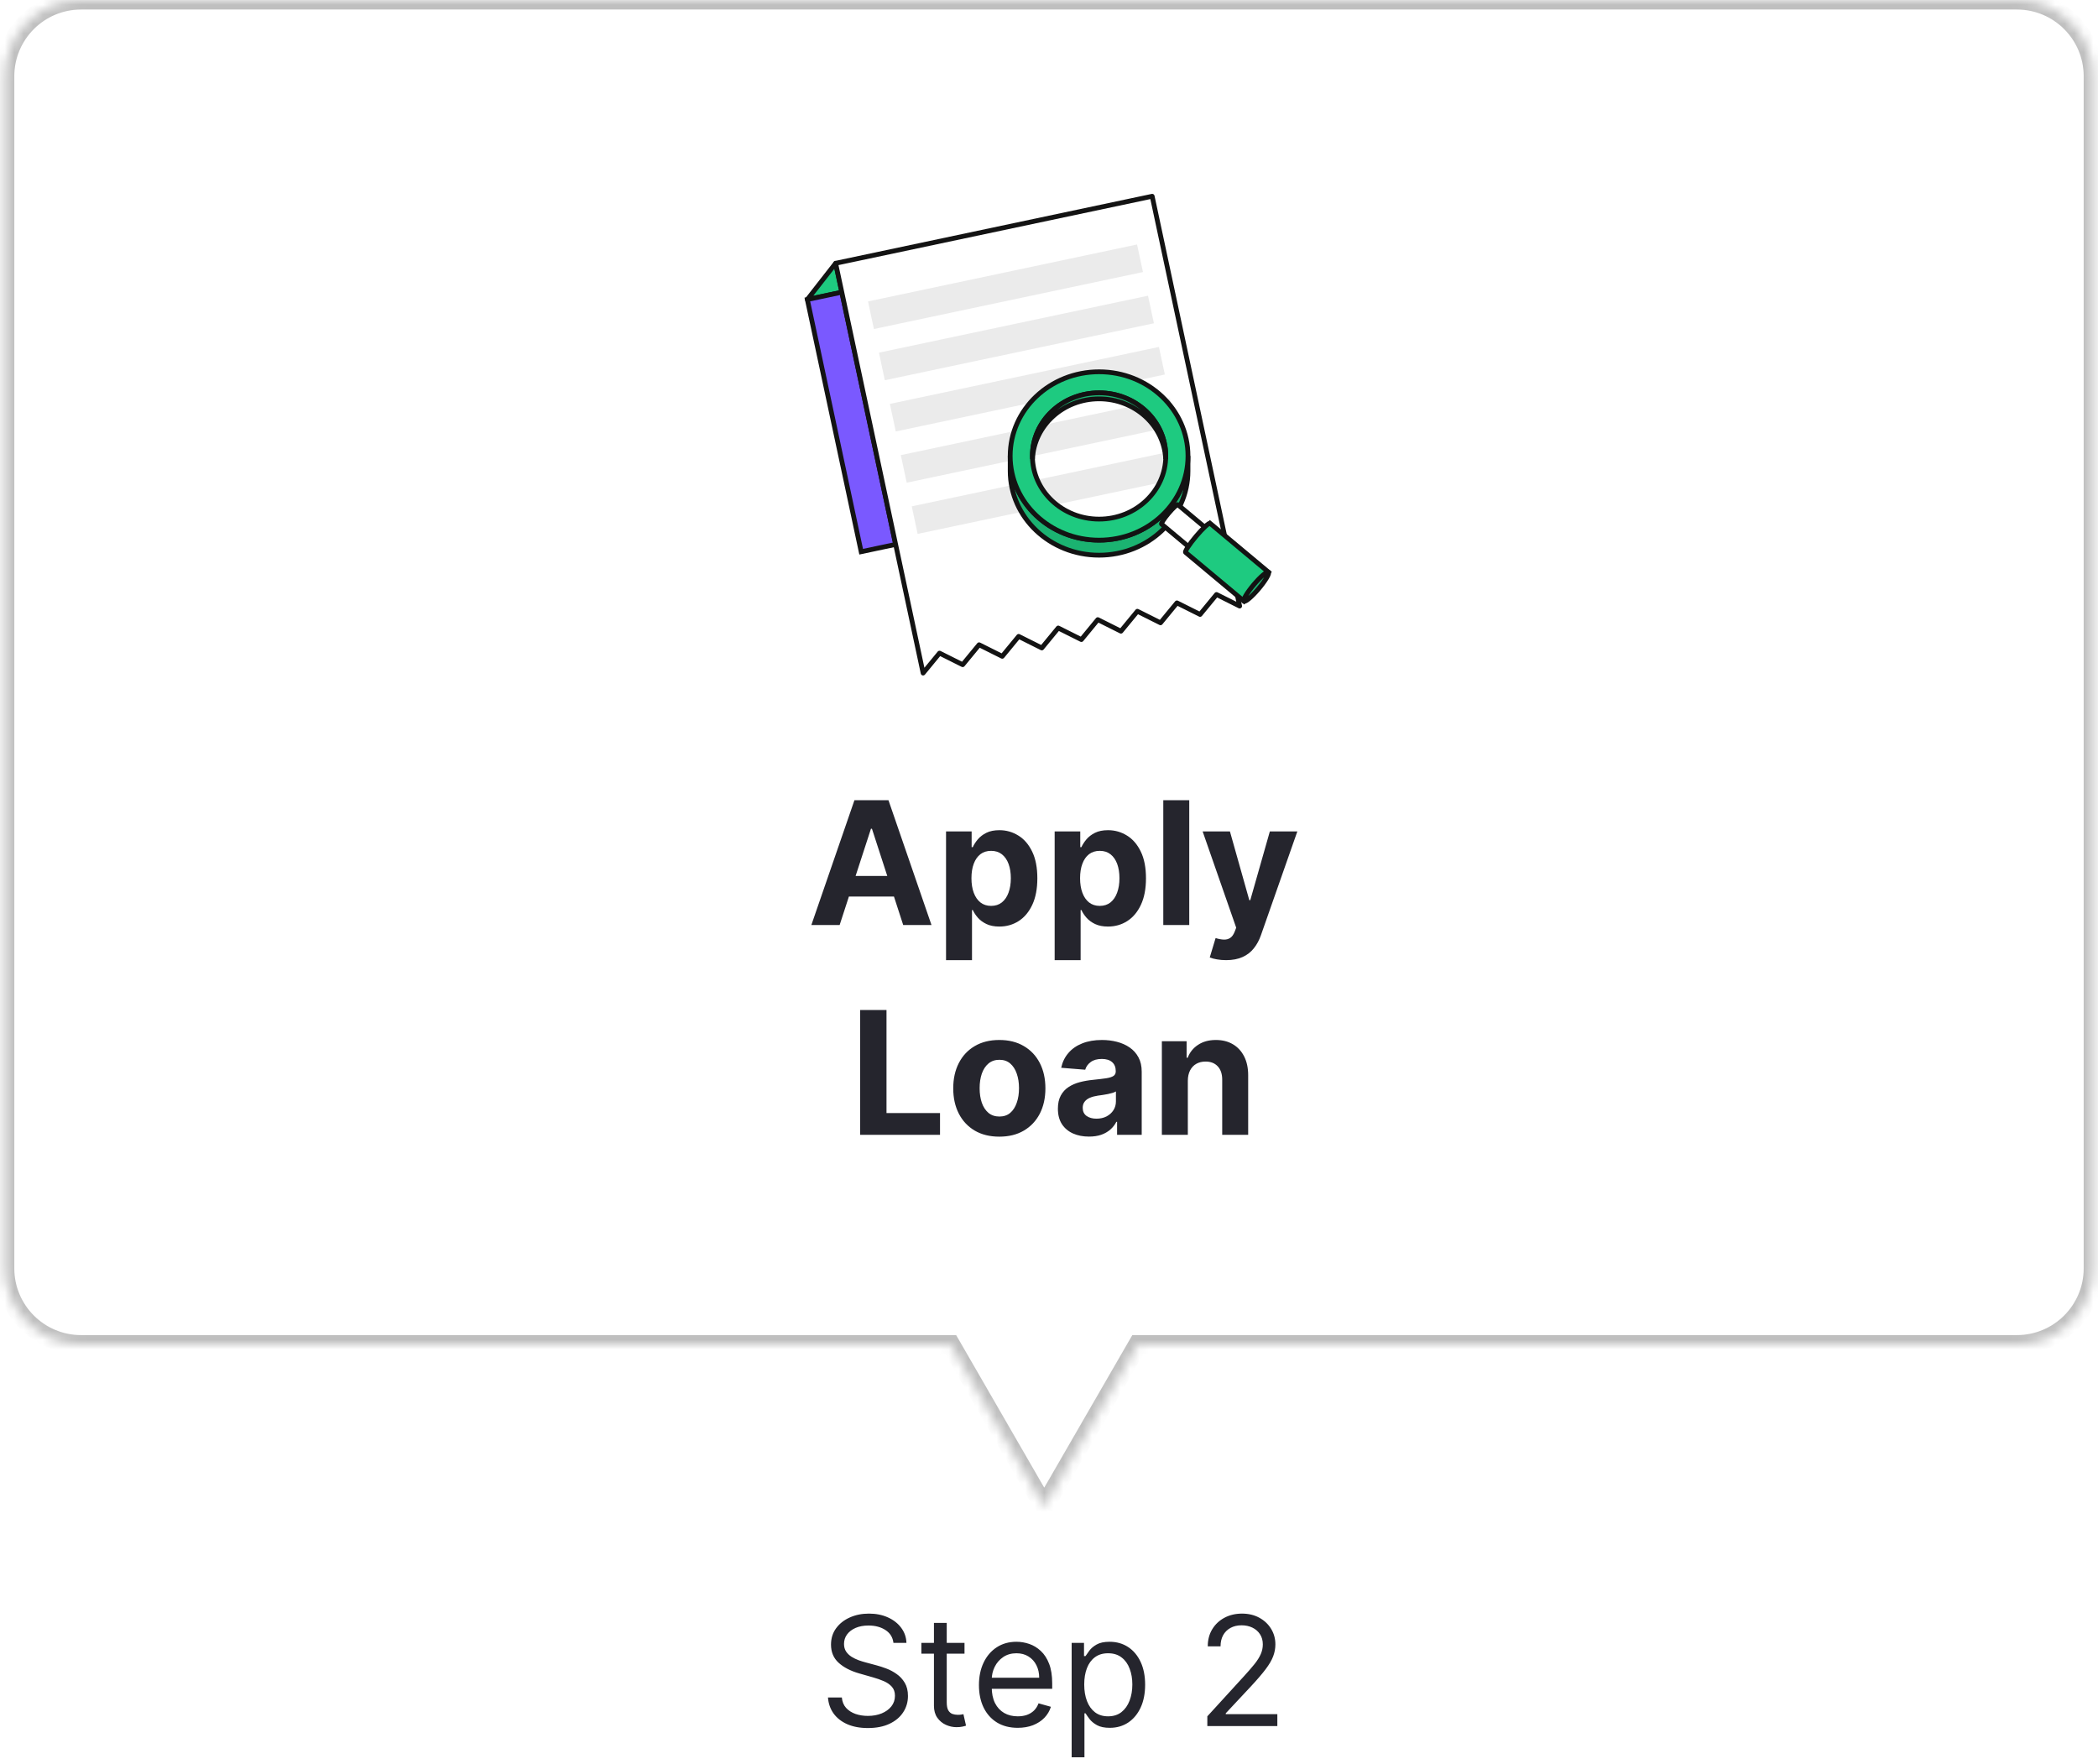 <svg width="220" height="185" viewBox="0 0 220 185" fill="none" xmlns="http://www.w3.org/2000/svg">
<path d="M93.687 172.273C93.619 171.697 93.342 171.25 92.857 170.932C92.372 170.614 91.778 170.455 91.073 170.455C90.558 170.455 90.107 170.538 89.721 170.705C89.338 170.871 89.039 171.1 88.823 171.392C88.611 171.684 88.505 172.015 88.505 172.386C88.505 172.697 88.579 172.964 88.727 173.188C88.878 173.407 89.071 173.591 89.306 173.739C89.541 173.883 89.787 174.002 90.045 174.097C90.302 174.187 90.539 174.261 90.755 174.318L91.937 174.636C92.24 174.716 92.577 174.826 92.948 174.966C93.323 175.106 93.681 175.297 94.022 175.54C94.367 175.778 94.651 176.085 94.874 176.46C95.098 176.835 95.21 177.295 95.21 177.841C95.21 178.47 95.045 179.038 94.715 179.545C94.389 180.053 93.912 180.456 93.283 180.756C92.658 181.055 91.899 181.205 91.005 181.205C90.172 181.205 89.45 181.07 88.84 180.801C88.234 180.532 87.757 180.157 87.408 179.676C87.064 179.195 86.869 178.636 86.823 178H88.278C88.316 178.439 88.463 178.803 88.721 179.091C88.982 179.375 89.312 179.587 89.71 179.727C90.111 179.864 90.543 179.932 91.005 179.932C91.543 179.932 92.026 179.845 92.454 179.67C92.882 179.492 93.221 179.246 93.471 178.932C93.721 178.614 93.846 178.242 93.846 177.818C93.846 177.432 93.738 177.117 93.522 176.875C93.306 176.633 93.022 176.436 92.67 176.284C92.317 176.133 91.937 176 91.528 175.886L90.096 175.477C89.187 175.216 88.467 174.843 87.937 174.358C87.406 173.873 87.141 173.239 87.141 172.455C87.141 171.803 87.317 171.235 87.67 170.75C88.026 170.261 88.503 169.883 89.102 169.614C89.704 169.341 90.376 169.205 91.119 169.205C91.869 169.205 92.535 169.339 93.119 169.608C93.702 169.873 94.164 170.237 94.505 170.699C94.85 171.161 95.031 171.686 95.05 172.273H93.687ZM101.14 172.273V173.409H96.617V172.273H101.14ZM97.935 170.182H99.276V178.5C99.276 178.879 99.331 179.163 99.441 179.352C99.555 179.538 99.699 179.663 99.873 179.727C100.051 179.788 100.238 179.818 100.435 179.818C100.583 179.818 100.704 179.811 100.799 179.795C100.894 179.777 100.969 179.761 101.026 179.75L101.299 180.955C101.208 180.989 101.081 181.023 100.918 181.057C100.755 181.095 100.549 181.114 100.299 181.114C99.92 181.114 99.549 181.032 99.185 180.869C98.826 180.706 98.526 180.458 98.288 180.125C98.053 179.792 97.935 179.371 97.935 178.864V170.182ZM106.722 181.182C105.881 181.182 105.156 180.996 104.546 180.625C103.94 180.25 103.472 179.727 103.143 179.057C102.817 178.383 102.654 177.598 102.654 176.705C102.654 175.811 102.817 175.023 103.143 174.341C103.472 173.655 103.931 173.121 104.518 172.739C105.109 172.352 105.798 172.159 106.586 172.159C107.04 172.159 107.489 172.235 107.933 172.386C108.376 172.538 108.779 172.784 109.143 173.125C109.506 173.462 109.796 173.909 110.012 174.466C110.228 175.023 110.336 175.708 110.336 176.523V177.091H103.609V175.932H108.972C108.972 175.439 108.874 175 108.677 174.614C108.484 174.227 108.207 173.922 107.847 173.699C107.491 173.475 107.071 173.364 106.586 173.364C106.052 173.364 105.59 173.496 105.2 173.761C104.813 174.023 104.516 174.364 104.308 174.784C104.099 175.205 103.995 175.655 103.995 176.136V176.909C103.995 177.568 104.109 178.127 104.336 178.585C104.567 179.04 104.887 179.386 105.296 179.625C105.705 179.86 106.181 179.977 106.722 179.977C107.075 179.977 107.393 179.928 107.677 179.83C107.965 179.727 108.213 179.576 108.421 179.375C108.629 179.17 108.79 178.917 108.904 178.614L110.2 178.977C110.063 179.417 109.834 179.803 109.512 180.136C109.19 180.466 108.792 180.723 108.319 180.909C107.845 181.091 107.313 181.182 106.722 181.182ZM112.376 184.273V172.273H113.671V173.659H113.83C113.929 173.508 114.065 173.314 114.239 173.08C114.417 172.841 114.671 172.629 115.001 172.443C115.334 172.254 115.785 172.159 116.353 172.159C117.088 172.159 117.736 172.343 118.296 172.71C118.857 173.078 119.294 173.598 119.609 174.273C119.923 174.947 120.08 175.742 120.08 176.659C120.08 177.583 119.923 178.384 119.609 179.062C119.294 179.737 118.859 180.259 118.302 180.631C117.745 180.998 117.103 181.182 116.376 181.182C115.815 181.182 115.366 181.089 115.029 180.903C114.692 180.714 114.433 180.5 114.251 180.261C114.069 180.019 113.929 179.818 113.83 179.659H113.717V184.273H112.376ZM113.694 176.636C113.694 177.295 113.79 177.877 113.984 178.381C114.177 178.881 114.459 179.273 114.83 179.557C115.201 179.837 115.656 179.977 116.194 179.977C116.754 179.977 117.222 179.83 117.597 179.534C117.976 179.235 118.26 178.833 118.45 178.33C118.643 177.822 118.739 177.258 118.739 176.636C118.739 176.023 118.645 175.47 118.455 174.977C118.27 174.481 117.987 174.089 117.609 173.801C117.234 173.509 116.762 173.364 116.194 173.364C115.648 173.364 115.19 173.502 114.819 173.778C114.448 174.051 114.167 174.434 113.978 174.926C113.789 175.415 113.694 175.985 113.694 176.636ZM126.603 181V179.977L130.444 175.773C130.895 175.28 131.266 174.852 131.558 174.489C131.849 174.121 132.065 173.777 132.205 173.455C132.349 173.129 132.421 172.788 132.421 172.432C132.421 172.023 132.323 171.669 132.126 171.369C131.933 171.07 131.667 170.839 131.33 170.676C130.993 170.513 130.614 170.432 130.194 170.432C129.747 170.432 129.357 170.525 129.023 170.71C128.694 170.892 128.438 171.148 128.256 171.477C128.078 171.807 127.989 172.193 127.989 172.636H126.648C126.648 171.955 126.806 171.356 127.12 170.841C127.434 170.326 127.862 169.924 128.404 169.636C128.95 169.348 129.561 169.205 130.239 169.205C130.921 169.205 131.525 169.348 132.052 169.636C132.578 169.924 132.991 170.312 133.29 170.801C133.59 171.29 133.739 171.833 133.739 172.432C133.739 172.86 133.662 173.278 133.506 173.688C133.355 174.093 133.09 174.545 132.711 175.045C132.336 175.542 131.815 176.148 131.148 176.864L128.535 179.659V179.75H133.944V181H126.603Z" fill="#25252D"/>
<mask id="path-2-inside-1_2815_4701" fill="white">
<path d="M99.686 141H8.5C4.082 141 0.5 137.418 0.5 133L0.5 8C0.5 3.582 4.082 0 8.5 0L211.5 0C215.918 0 219.5 3.582 219.5 8L219.5 133C219.5 137.418 215.918 141 211.5 141H119.314L109.5 158L99.686 141Z"/>
</mask>
<path d="M99.686 141H8.5C4.082 141 0.5 137.418 0.5 133L0.5 8C0.5 3.582 4.082 0 8.5 0L211.5 0C215.918 0 219.5 3.582 219.5 8L219.5 133C219.5 137.418 215.918 141 211.5 141H119.314L109.5 158L99.686 141Z" fill="white"/>
<path d="M99.686 141L100.552 140.5L100.263 140H99.686V141ZM0.5 8L-0.5 8V8H0.5ZM219.5 133L220.5 133V133H219.5ZM119.314 141V140H118.737L118.448 140.5L119.314 141ZM109.5 158L108.634 158.5L109.5 160L110.366 158.5L109.5 158ZM99.686 141V140H8.5V141V142H99.686V141ZM8.5 141V140C4.634 140 1.5 136.866 1.5 133H0.5H-0.5C-0.5 137.971 3.529 142 8.5 142V141ZM0.5 133H1.5L1.5 8H0.5H-0.5L-0.5 133H0.5ZM0.5 8L1.5 8C1.5 4.134 4.634 1 8.5 1V0V-1C3.529 -1 -0.5 3.029 -0.5 8L0.5 8ZM8.5 0V1L211.5 1V0V-1L8.5 -1V0ZM211.5 0V1C215.366 1 218.5 4.134 218.5 8H219.5H220.5C220.5 3.029 216.471 -1 211.5 -1V0ZM219.5 8H218.5L218.5 133H219.5H220.5L220.5 8H219.5ZM219.5 133L218.5 133C218.5 136.866 215.366 140 211.5 140V141V142C216.471 142 220.5 137.971 220.5 133L219.5 133ZM211.5 141V140H119.314V141V142H211.5V141ZM119.314 141L118.448 140.5L108.634 157.5L109.5 158L110.366 158.5L120.18 141.5L119.314 141ZM109.5 158L110.366 157.5L100.552 140.5L99.686 141L98.82 141.5L108.634 158.5L109.5 158Z" fill="#BFBFBF" mask="url(#path-2-inside-1_2815_4701)"/>
<path d="M84.658 31.409L87.627 27.607L88.275 30.643L84.658 31.409Z" fill="#1ECA80" stroke="#131313" stroke-width="0.5" stroke-linejoin="round"/>
<path d="M84.658 31.408L88.275 30.643L93.92 57.088L90.303 57.854L84.658 31.408Z" fill="#7A59FF" stroke="#131313" stroke-width="0.5"/>
<path d="M87.627 27.607L120.82 20.58L129.992 63.554L127.565 62.34L125.843 64.432L123.416 63.218L121.694 65.31L119.267 64.097L117.545 66.189L115.117 64.975L113.396 67.067L110.968 65.853L109.247 67.945L106.819 66.731L105.097 68.823L102.67 67.61L100.948 69.702L98.521 68.488L96.799 70.58L93.919 57.088L88.275 30.643L87.627 27.607Z" fill="white" stroke="#131313" stroke-width="0.5" stroke-linejoin="round"/>
<path d="M124.439 50.015L96.225 55.987L95.607 53.095L123.822 47.123L124.439 50.015ZM123.292 44.645L95.078 50.617L94.461 47.725L122.675 41.753L123.292 44.645ZM122.146 39.273L93.932 45.244L93.314 42.352L121.528 36.381L122.146 39.273ZM121 33.9L92.785 39.872L92.168 36.98L120.383 31.008L121 33.9ZM119.854 28.528L91.639 34.501L91.022 31.608L119.236 25.636L119.854 28.528Z" fill="#EBEBEB"/>
<g filter="url(#filter0_d_2815_4701)">
<path d="M115.252 55.718C120.401 55.718 124.574 51.766 124.574 46.89L124.574 45.314C124.574 50.189 120.401 54.142 115.252 54.142C110.103 54.142 105.93 50.189 105.93 45.314L105.93 46.89C105.93 51.766 110.103 55.718 115.252 55.718Z" fill="#1BB371" stroke="#131313" stroke-width="0.5"/>
<path fill-rule="evenodd" clip-rule="evenodd" d="M124.574 45.314C124.574 40.439 120.401 36.487 115.252 36.487C110.103 36.487 105.93 40.439 105.93 45.314C105.93 50.19 110.103 54.142 115.252 54.142C120.401 54.142 124.574 50.19 124.574 45.314ZM122.245 45.314C122.245 41.658 119.115 38.694 115.253 38.694C111.392 38.694 108.262 41.658 108.262 45.314C108.262 48.971 111.392 51.935 115.253 51.935C119.115 51.935 122.245 48.971 122.245 45.314Z" fill="#1ECA80"/>
<path d="M115.252 36.487L115.252 36.736C120.275 36.736 124.324 40.589 124.324 45.314L124.574 45.314L124.825 45.314C124.825 40.289 120.527 36.237 115.252 36.237L115.252 36.487ZM105.93 45.314L106.18 45.314C106.18 40.589 110.229 36.736 115.252 36.736L115.252 36.487L115.252 36.237C109.977 36.237 105.679 40.289 105.679 45.314L105.93 45.314ZM115.252 54.142L115.252 53.892C110.229 53.892 106.18 50.04 106.18 45.314L105.93 45.314L105.679 45.314C105.679 50.339 109.977 54.391 115.252 54.391L115.252 54.142ZM124.574 45.314L124.324 45.314C124.324 50.04 120.275 53.892 115.252 53.892L115.252 54.142L115.252 54.391C120.527 54.391 124.825 50.339 124.825 45.314L124.574 45.314ZM115.253 38.694L115.253 38.943C118.989 38.943 121.995 41.807 121.995 45.314L122.245 45.314L122.496 45.314C122.496 41.508 119.241 38.444 115.253 38.444L115.253 38.694ZM108.262 45.314L108.512 45.314C108.512 41.807 111.518 38.943 115.253 38.943L115.253 38.694L115.253 38.444C111.266 38.444 108.011 41.508 108.011 45.314L108.262 45.314ZM115.253 51.935L115.253 51.685C111.518 51.685 108.512 48.821 108.512 45.314L108.262 45.314L108.011 45.314C108.011 49.12 111.266 52.184 115.253 52.184L115.253 51.935ZM122.245 45.314L121.995 45.314C121.995 48.821 118.989 51.685 115.253 51.685L115.253 51.935L115.253 52.184C119.241 52.184 122.496 49.12 122.496 45.314L122.245 45.314Z" fill="#131313"/>
<path fill-rule="evenodd" clip-rule="evenodd" d="M122.243 45.313C122.243 41.657 119.113 38.693 115.252 38.693C111.39 38.693 108.26 41.657 108.26 45.313C108.26 45.419 108.262 45.524 108.268 45.629C108.441 42.119 111.502 39.324 115.252 39.324C119.001 39.324 122.061 42.118 122.235 45.628C122.241 45.524 122.243 45.419 122.243 45.313Z" fill="#1BB371"/>
<path d="M108.268 45.629L108.017 45.641L108.518 45.641L108.268 45.629ZM122.235 45.628L121.985 45.641L122.486 45.641L122.235 45.628ZM115.252 38.693L115.252 38.942C118.987 38.942 121.993 41.806 121.993 45.313L122.243 45.313L122.494 45.313C122.494 41.507 119.239 38.443 115.252 38.443L115.252 38.693ZM108.26 45.313L108.51 45.313C108.51 41.806 111.516 38.942 115.252 38.942L115.252 38.693L115.252 38.443C111.264 38.443 108.009 41.507 108.009 45.313L108.26 45.313ZM108.268 45.629L108.518 45.617C108.513 45.516 108.51 45.415 108.51 45.313L108.26 45.313L108.009 45.313C108.009 45.423 108.012 45.532 108.017 45.641L108.268 45.629ZM108.268 45.629L108.518 45.641C108.684 42.275 111.624 39.573 115.252 39.573L115.252 39.324L115.252 39.074C111.379 39.074 108.198 41.963 108.017 45.617L108.268 45.629ZM115.252 39.324L115.252 39.573C118.878 39.573 121.818 42.274 121.985 45.641L122.235 45.628L122.486 45.616C122.304 41.963 119.124 39.074 115.252 39.074L115.252 39.324ZM122.243 45.313L121.993 45.313C121.993 45.415 121.99 45.516 121.985 45.616L122.235 45.628L122.486 45.641C122.491 45.532 122.494 45.423 122.494 45.313L122.243 45.313Z" fill="#131313"/>
<path d="M122.532 51.333C123.003 50.774 123.442 50.367 123.515 50.423L126.576 52.981L124.863 55.013L121.803 52.455C121.735 52.393 122.061 51.892 122.532 51.333Z" fill="white"/>
<path d="M122.532 51.333L122.34 51.172L122.34 51.172L122.532 51.333ZM123.515 50.423L123.676 50.232L123.667 50.225L123.515 50.423ZM126.576 52.981L126.768 53.141L126.929 52.95L126.736 52.79L126.576 52.981ZM124.863 55.013L124.703 55.204L124.895 55.364L125.056 55.173L124.863 55.013ZM121.803 52.455L121.633 52.639L121.642 52.646L121.803 52.455ZM122.532 51.333L122.724 51.493C122.955 51.219 123.175 50.986 123.343 50.83C123.429 50.751 123.494 50.699 123.536 50.67C123.559 50.656 123.563 50.655 123.554 50.659C123.549 50.66 123.529 50.667 123.5 50.667C123.468 50.667 123.415 50.66 123.363 50.621L123.515 50.423L123.667 50.225C123.548 50.134 123.418 50.177 123.388 50.188C123.339 50.205 123.293 50.231 123.257 50.255C123.182 50.305 123.094 50.379 123.002 50.465C122.814 50.638 122.58 50.887 122.34 51.172L122.532 51.333ZM123.515 50.423L123.354 50.614L126.415 53.172L126.576 52.981L126.736 52.79L123.676 50.232L123.515 50.423ZM126.576 52.981L126.384 52.82L124.671 54.852L124.863 55.013L125.056 55.173L126.768 53.141L126.576 52.981ZM124.863 55.013L125.024 54.822L121.963 52.264L121.803 52.455L121.642 52.646L124.703 55.204L124.863 55.013ZM121.803 52.455L121.972 52.271C122.02 52.315 122.036 52.367 122.042 52.398C122.046 52.426 122.043 52.447 122.043 52.452C122.041 52.462 122.04 52.458 122.051 52.433C122.072 52.386 122.112 52.313 122.176 52.216C122.3 52.024 122.493 51.767 122.724 51.493L122.532 51.333L122.34 51.172C122.1 51.457 121.894 51.731 121.755 51.945C121.686 52.05 121.629 52.149 121.592 52.231C121.575 52.271 121.556 52.32 121.548 52.371C121.543 52.403 121.523 52.538 121.633 52.638L121.803 52.455Z" fill="#131313"/>
<path d="M125.417 53.743C126.126 52.901 126.787 52.29 126.892 52.379L126.893 52.378L133.014 57.493L130.446 60.541L124.326 55.427L124.324 55.427C124.218 55.338 124.708 54.584 125.417 53.743Z" fill="#1ECA80"/>
<path d="M125.417 53.743L125.225 53.582L125.225 53.582L125.417 53.743ZM126.892 52.379L126.731 52.57L126.923 52.73L127.084 52.539L126.892 52.379ZM126.893 52.378L127.054 52.187L126.862 52.026L126.701 52.217L126.893 52.378ZM133.014 57.493L133.206 57.654L133.367 57.462L133.175 57.302L133.014 57.493ZM130.446 60.541L130.285 60.732L130.477 60.892L130.638 60.701L130.446 60.541ZM124.326 55.427L124.487 55.236L124.442 55.198L124.384 55.185L124.326 55.427ZM124.324 55.427L124.163 55.618L124.209 55.656L124.266 55.669L124.324 55.427ZM125.417 53.743L125.609 53.903C125.959 53.488 126.294 53.133 126.552 52.895C126.681 52.775 126.784 52.691 126.856 52.644C126.893 52.62 126.909 52.614 126.908 52.614C126.907 52.614 126.89 52.62 126.862 52.62C126.832 52.619 126.78 52.61 126.731 52.57L126.892 52.379L127.053 52.188C126.931 52.085 126.788 52.127 126.747 52.141C126.687 52.161 126.629 52.195 126.578 52.228C126.474 52.297 126.347 52.402 126.21 52.529C125.934 52.785 125.584 53.156 125.225 53.582L125.417 53.743ZM126.892 52.379L127.084 52.539L127.085 52.538L126.893 52.378L126.701 52.217L126.7 52.218L126.892 52.379ZM126.893 52.378L126.732 52.569L132.853 57.684L133.014 57.493L133.175 57.302L127.054 52.187L126.893 52.378ZM133.014 57.493L132.822 57.333L130.254 60.38L130.446 60.541L130.638 60.701L133.206 57.654L133.014 57.493ZM130.446 60.541L130.607 60.35L124.487 55.236L124.326 55.427L124.165 55.618L130.285 60.732L130.446 60.541ZM124.326 55.427L124.384 55.185L124.382 55.184L124.324 55.427L124.266 55.669L124.268 55.67L124.326 55.427ZM124.324 55.427L124.485 55.236C124.534 55.276 124.552 55.326 124.557 55.356C124.562 55.383 124.56 55.4 124.559 55.401C124.559 55.402 124.563 55.385 124.58 55.344C124.614 55.267 124.679 55.151 124.775 55.003C124.966 54.709 125.259 54.319 125.609 53.903L125.417 53.743L125.225 53.582C124.866 54.008 124.559 54.416 124.354 54.732C124.253 54.888 124.171 55.03 124.121 55.145C124.097 55.2 124.073 55.264 124.064 55.326C124.057 55.368 124.041 55.515 124.163 55.618L124.324 55.427Z" fill="#131313"/>
<ellipse cx="1.995" cy="0.332" rx="1.995" ry="0.332" transform="matrix(0.644 -0.764 0.768 0.642 130.191 60.329)" fill="#1BB371" stroke="#131313" stroke-width="0.5"/>
</g>
<path d="M88.046 97H85.08L89.599 83.909H93.166L97.678 97H94.712L91.433 86.901H91.331L88.046 97ZM87.86 91.854H94.866V94.015H87.86V91.854ZM99.203 100.682V87.182H101.888V88.831H102.009C102.128 88.567 102.301 88.298 102.527 88.026C102.757 87.749 103.055 87.519 103.422 87.335C103.792 87.148 104.253 87.054 104.802 87.054C105.518 87.054 106.179 87.242 106.784 87.617C107.389 87.987 107.873 88.548 108.235 89.298C108.597 90.043 108.778 90.979 108.778 92.104C108.778 93.199 108.601 94.124 108.248 94.878C107.898 95.628 107.421 96.197 106.816 96.585C106.215 96.968 105.542 97.16 104.796 97.16C104.267 97.16 103.818 97.072 103.447 96.898C103.081 96.723 102.78 96.504 102.546 96.239C102.312 95.971 102.133 95.7 102.009 95.428H101.926V100.682H99.203ZM101.868 92.091C101.868 92.675 101.949 93.184 102.111 93.619C102.273 94.053 102.508 94.392 102.814 94.635C103.121 94.874 103.494 94.993 103.933 94.993C104.376 94.993 104.751 94.871 105.058 94.629C105.365 94.381 105.597 94.04 105.755 93.606C105.917 93.167 105.998 92.662 105.998 92.091C105.998 91.524 105.919 91.026 105.761 90.595C105.603 90.165 105.371 89.828 105.064 89.585C104.758 89.342 104.38 89.221 103.933 89.221C103.49 89.221 103.115 89.338 102.808 89.572C102.505 89.807 102.273 90.139 102.111 90.57C101.949 91 101.868 91.507 101.868 92.091ZM110.593 100.682V87.182H113.278V88.831H113.4C113.519 88.567 113.691 88.298 113.917 88.026C114.147 87.749 114.446 87.519 114.812 87.335C115.183 87.148 115.643 87.054 116.193 87.054C116.909 87.054 117.569 87.242 118.174 87.617C118.78 87.987 119.263 88.548 119.625 89.298C119.988 90.043 120.169 90.979 120.169 92.104C120.169 93.199 119.992 94.124 119.638 94.878C119.289 95.628 118.812 96.197 118.206 96.585C117.606 96.968 116.932 97.16 116.187 97.16C115.658 97.16 115.209 97.072 114.838 96.898C114.471 96.723 114.171 96.504 113.937 96.239C113.702 95.971 113.523 95.7 113.4 95.428H113.316V100.682H110.593ZM113.259 92.091C113.259 92.675 113.34 93.184 113.502 93.619C113.664 94.053 113.898 94.392 114.205 94.635C114.512 94.874 114.885 94.993 115.324 94.993C115.767 94.993 116.142 94.871 116.449 94.629C116.755 94.381 116.988 94.04 117.145 93.606C117.307 93.167 117.388 92.662 117.388 92.091C117.388 91.524 117.309 91.026 117.152 90.595C116.994 90.165 116.762 89.828 116.455 89.585C116.148 89.342 115.771 89.221 115.324 89.221C114.88 89.221 114.505 89.338 114.199 89.572C113.896 89.807 113.664 90.139 113.502 90.57C113.34 91 113.259 91.507 113.259 92.091ZM124.707 83.909V97H121.984V83.909H124.707ZM128.57 100.682C128.224 100.682 127.9 100.654 127.598 100.599C127.3 100.548 127.052 100.482 126.856 100.401L127.47 98.368C127.79 98.466 128.077 98.519 128.333 98.528C128.593 98.536 128.817 98.477 129.004 98.349C129.196 98.221 129.351 98.004 129.471 97.697L129.631 97.281L126.109 87.182H128.972L131.005 94.392H131.107L133.159 87.182H136.042L132.226 98.061C132.043 98.59 131.793 99.05 131.478 99.442C131.167 99.838 130.773 100.143 130.295 100.356C129.818 100.573 129.243 100.682 128.57 100.682ZM90.192 119V105.909H92.96V116.718H98.572V119H90.192ZM104.79 119.192C103.797 119.192 102.939 118.981 102.214 118.559C101.494 118.133 100.938 117.54 100.546 116.782C100.154 116.019 99.958 115.135 99.958 114.129C99.958 113.115 100.154 112.229 100.546 111.47C100.938 110.707 101.494 110.115 102.214 109.693C102.939 109.267 103.797 109.054 104.79 109.054C105.783 109.054 106.64 109.267 107.36 109.693C108.084 110.115 108.643 110.707 109.035 111.47C109.427 112.229 109.623 113.115 109.623 114.129C109.623 115.135 109.427 116.019 109.035 116.782C108.643 117.54 108.084 118.133 107.36 118.559C106.64 118.981 105.783 119.192 104.79 119.192ZM104.803 117.082C105.255 117.082 105.632 116.955 105.934 116.699C106.237 116.439 106.465 116.085 106.618 115.638C106.776 115.19 106.855 114.681 106.855 114.11C106.855 113.539 106.776 113.03 106.618 112.582C106.465 112.135 106.237 111.781 105.934 111.521C105.632 111.261 105.255 111.131 104.803 111.131C104.347 111.131 103.964 111.261 103.653 111.521C103.346 111.781 103.113 112.135 102.956 112.582C102.802 113.03 102.726 113.539 102.726 114.11C102.726 114.681 102.802 115.19 102.956 115.638C103.113 116.085 103.346 116.439 103.653 116.699C103.964 116.955 104.347 117.082 104.803 117.082ZM114.193 119.185C113.567 119.185 113.008 119.077 112.518 118.859C112.028 118.638 111.64 118.312 111.355 117.881C111.074 117.447 110.933 116.906 110.933 116.258C110.933 115.712 111.033 115.254 111.233 114.884C111.434 114.513 111.706 114.214 112.052 113.989C112.397 113.763 112.789 113.592 113.228 113.477C113.671 113.362 114.135 113.281 114.621 113.234C115.192 113.175 115.653 113.119 116.002 113.068C116.351 113.013 116.605 112.932 116.763 112.825C116.92 112.719 116.999 112.561 116.999 112.352V112.314C116.999 111.909 116.871 111.596 116.616 111.374C116.364 111.153 116.006 111.042 115.542 111.042C115.052 111.042 114.662 111.151 114.372 111.368C114.082 111.581 113.89 111.849 113.797 112.173L111.278 111.969C111.406 111.372 111.657 110.857 112.032 110.422C112.407 109.983 112.891 109.646 113.483 109.412C114.08 109.173 114.77 109.054 115.555 109.054C116.1 109.054 116.622 109.118 117.121 109.246C117.623 109.374 118.069 109.572 118.456 109.84C118.849 110.109 119.157 110.454 119.383 110.876C119.609 111.293 119.722 111.794 119.722 112.378V119H117.14V117.638H117.063C116.905 117.945 116.694 118.216 116.43 118.45C116.166 118.68 115.849 118.862 115.478 118.994C115.107 119.121 114.679 119.185 114.193 119.185ZM114.973 117.306C115.373 117.306 115.727 117.227 116.034 117.07C116.341 116.908 116.581 116.69 116.756 116.418C116.931 116.145 117.018 115.836 117.018 115.491V114.449C116.933 114.504 116.816 114.555 116.667 114.602C116.522 114.645 116.358 114.685 116.175 114.724C115.991 114.758 115.808 114.79 115.625 114.82C115.442 114.845 115.275 114.869 115.126 114.89C114.807 114.937 114.528 115.011 114.289 115.114C114.05 115.216 113.865 115.354 113.733 115.529C113.601 115.7 113.535 115.913 113.535 116.168C113.535 116.539 113.669 116.822 113.937 117.018C114.21 117.21 114.555 117.306 114.973 117.306ZM124.558 113.324V119H121.835V109.182H124.43V110.914H124.545C124.762 110.343 125.127 109.891 125.638 109.559C126.149 109.222 126.769 109.054 127.498 109.054C128.18 109.054 128.774 109.203 129.281 109.501C129.789 109.8 130.183 110.226 130.464 110.78C130.745 111.33 130.886 111.986 130.886 112.749V119H128.163V113.234C128.167 112.634 128.014 112.165 127.703 111.828C127.392 111.487 126.963 111.317 126.418 111.317C126.051 111.317 125.727 111.396 125.446 111.553C125.169 111.711 124.952 111.941 124.794 112.244C124.641 112.542 124.562 112.902 124.558 113.324Z" fill="#25252D"/>
<defs>
<filter id="filter0_d_2815_4701" x="105.68" y="36.237" width="27.688" height="27.155" filterUnits="userSpaceOnUse" color-interpolation-filters="sRGB">
<feFlood flood-opacity="0" result="BackgroundImageFix"/>
<feColorMatrix in="SourceAlpha" type="matrix" values="0 0 0 0 0 0 0 0 0 0 0 0 0 0 0 0 0 0 127 0" result="hardAlpha"/>
<feOffset dy="2.5"/>
<feComposite in2="hardAlpha" operator="out"/>
<feColorMatrix type="matrix" values="0 0 0 0 0.075 0 0 0 0 0.075 0 0 0 0 0.075 0 0 0 1 0"/>
<feBlend mode="normal" in2="BackgroundImageFix" result="effect1_dropShadow_2815_4701"/>
<feBlend mode="normal" in="SourceGraphic" in2="effect1_dropShadow_2815_4701" result="shape"/>
</filter>
</defs>
</svg>

